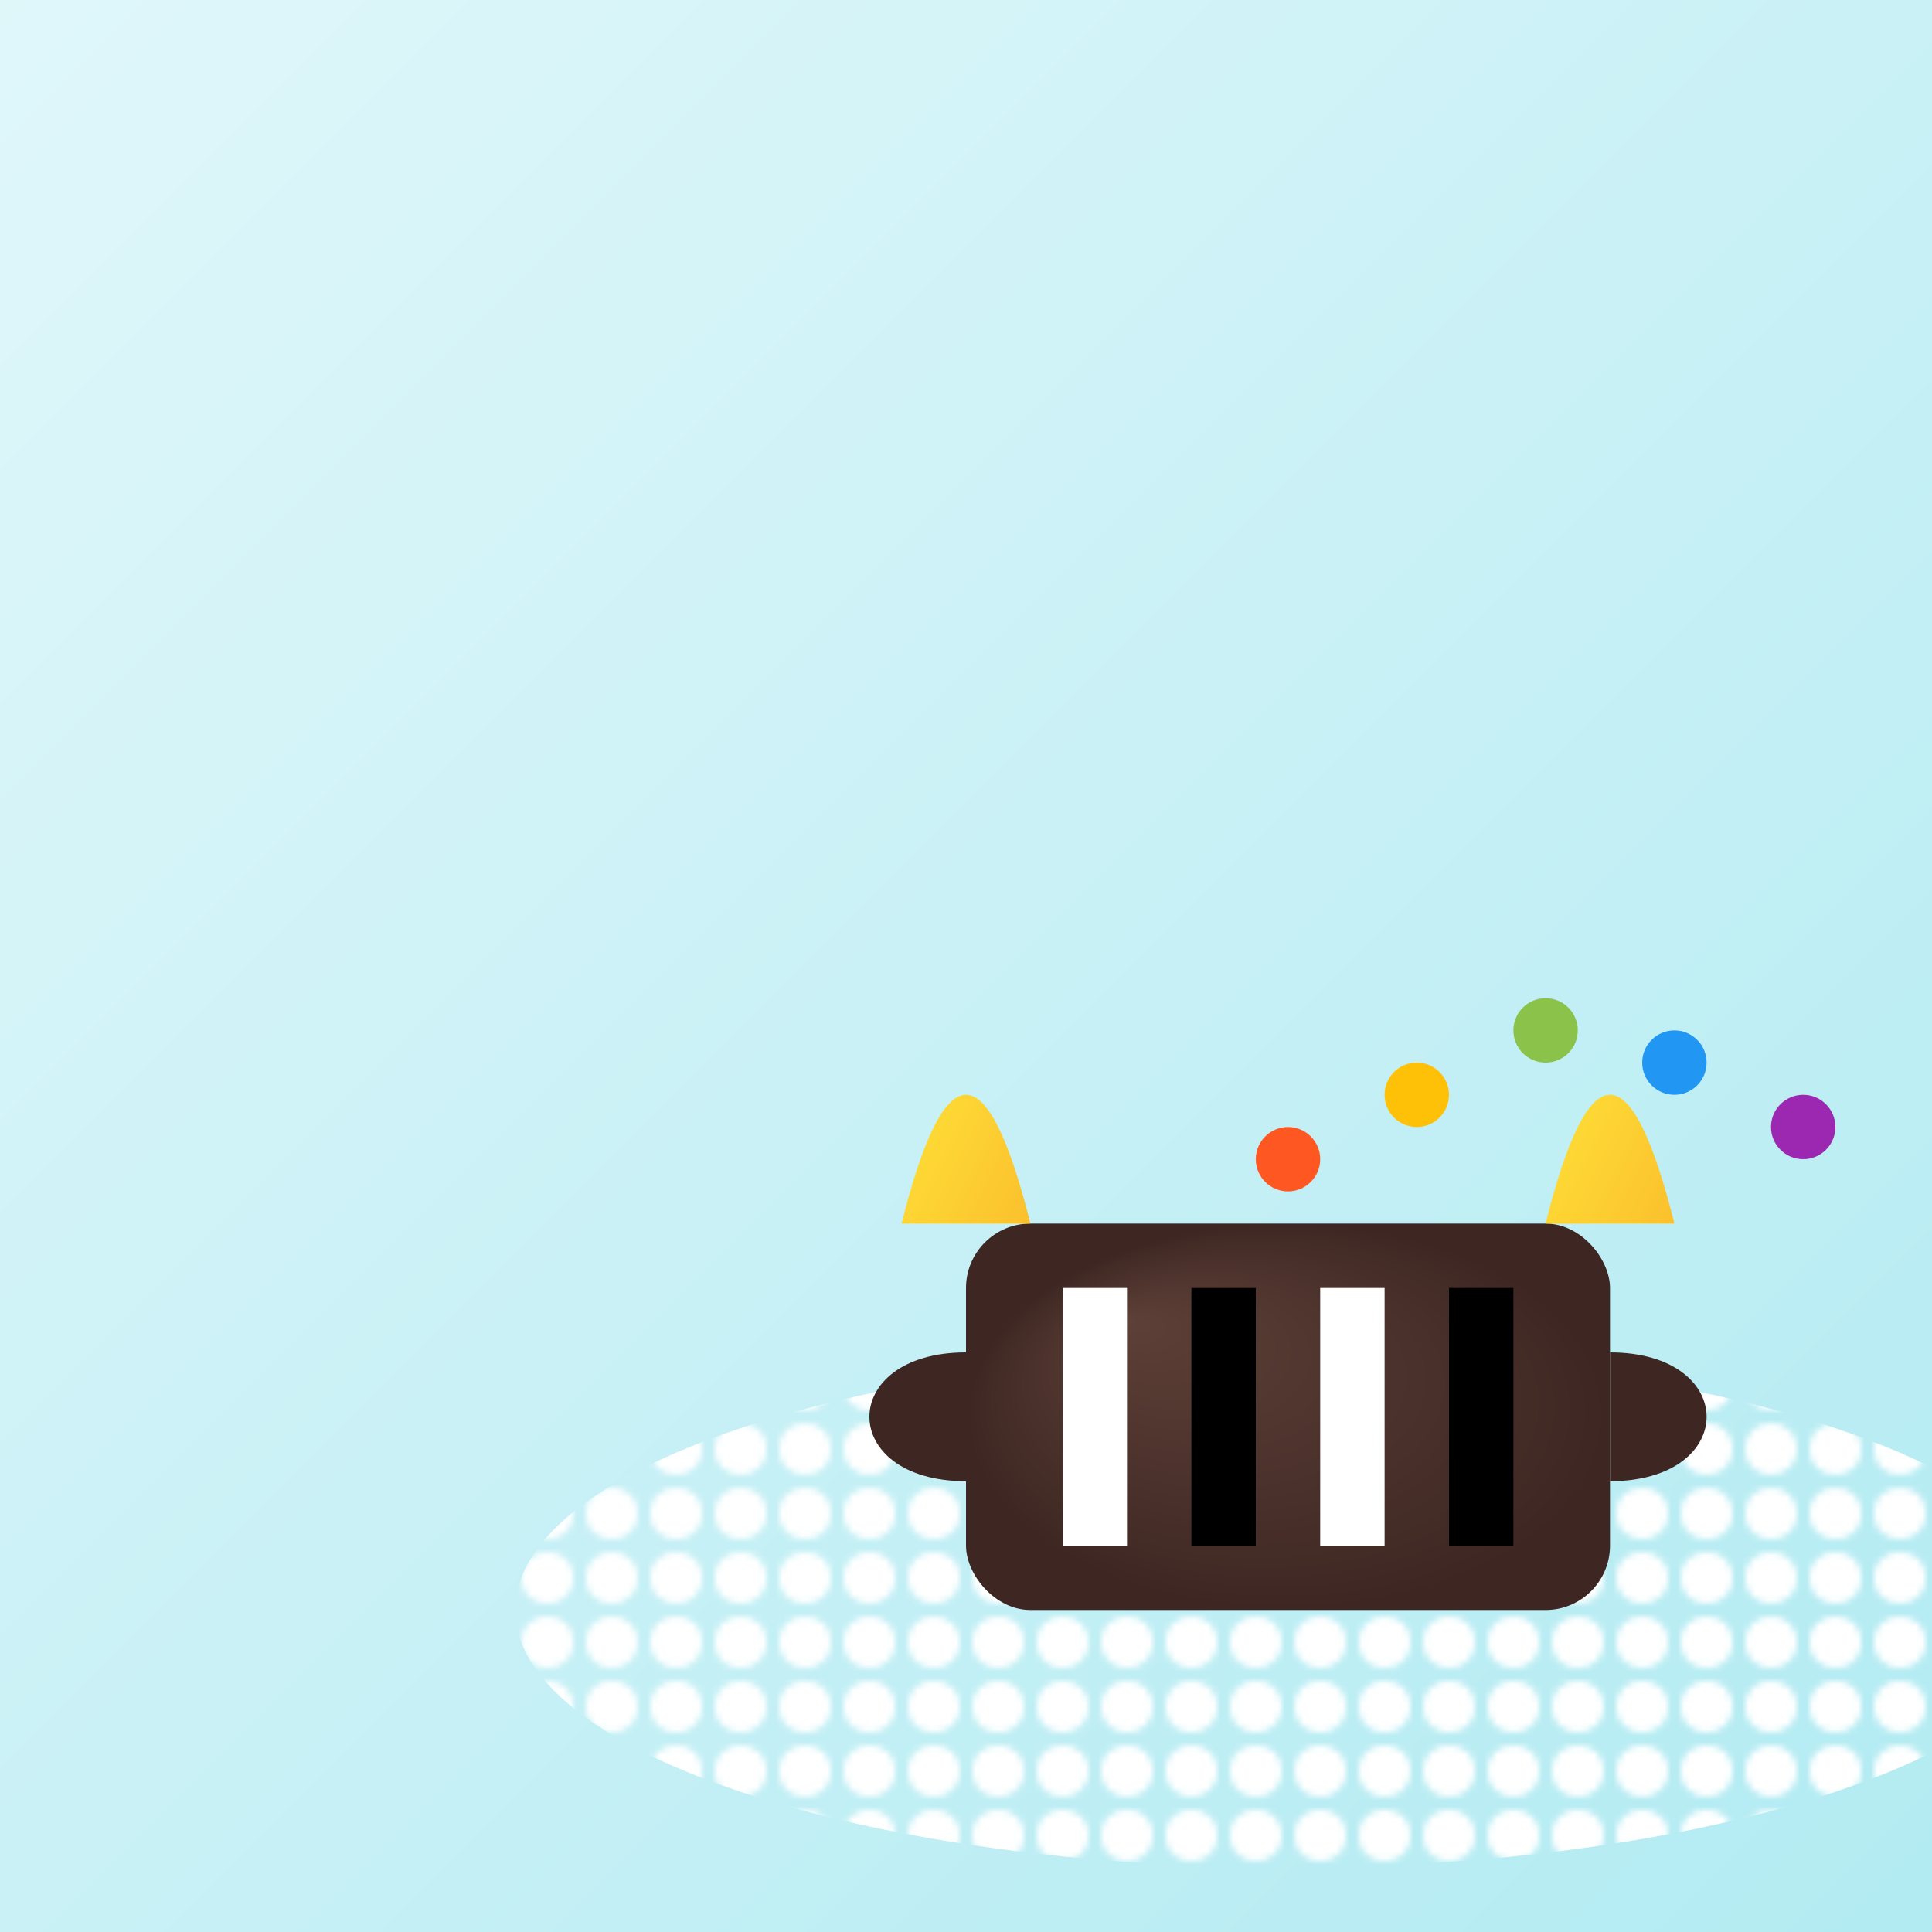 <svg viewBox="0 0 300 300" xmlns="http://www.w3.org/2000/svg">
  <defs>
    <linearGradient id="cloudGradient" x1="0" y1="0" x2="1" y2="1">
      <stop offset="0%" stop-color="#E0F7FA" />
      <stop offset="100%" stop-color="#B2EBF2" />
    </linearGradient>
    <linearGradient id="wingGradient" x1="0" y1="0" x2="1" y2="1">
      <stop offset="0%" stop-color="#FFEB3B" />
      <stop offset="100%" stop-color="#FBC02D" />
    </linearGradient>
    <radialGradient id="pianoGradient" cx="0.5" cy="0.5" r="0.5" fx="0.25" fy="0.25">
      <stop offset="0%" stop-color="#5D4037" />
      <stop offset="100%" stop-color="#3E2723" />
    </radialGradient>
    <pattern id="cloudPattern" x="0" y="0" width="10" height="10" patternUnits="userSpaceOnUse">
      <circle cx="5" cy="5" r="4" fill="#FFFFFF" />
    </pattern>
  </defs>
  <rect width="300" height="300" fill="url(#cloudGradient)" />
  <g transform="translate(100, 100)">
    <ellipse cx="100" cy="150" rx="120" ry="40" fill="url(#cloudPattern)" />
    <rect x="50" y="90" width="100" height="60" rx="10" ry="10" fill="url(#pianoGradient)" />
    <rect x="65" y="100" width="10" height="40" fill="#FFFFFF" />
    <rect x="85" y="100" width="10" height="40" fill="#000000" />
    <rect x="105" y="100" width="10" height="40" fill="#FFFFFF" />
    <rect x="125" y="100" width="10" height="40" fill="#000000" />
    <path d="M50,130 C30,130 30,110 50,110" fill="#3E2723" />
    <path d="M150,130 C170,130 170,110 150,110" fill="#3E2723" />
    <path d="M40,90 Q50,50 60,90" fill="url(#wingGradient)" />
    <path d="M160,90 Q150,50 140,90" fill="url(#wingGradient)" />
    <g transform="translate(100, 80)">
      <circle cx="0" cy="0" r="5" fill="#FF5722" />
      <circle cx="20" cy="-10" r="5" fill="#FFC107" />
      <circle cx="40" cy="-20" r="5" fill="#8BC34A" />
      <circle cx="60" cy="-15" r="5" fill="#2196F3" />
      <circle cx="80" cy="-5" r="5" fill="#9C27B0" />
    </g>
  </g>
</svg>